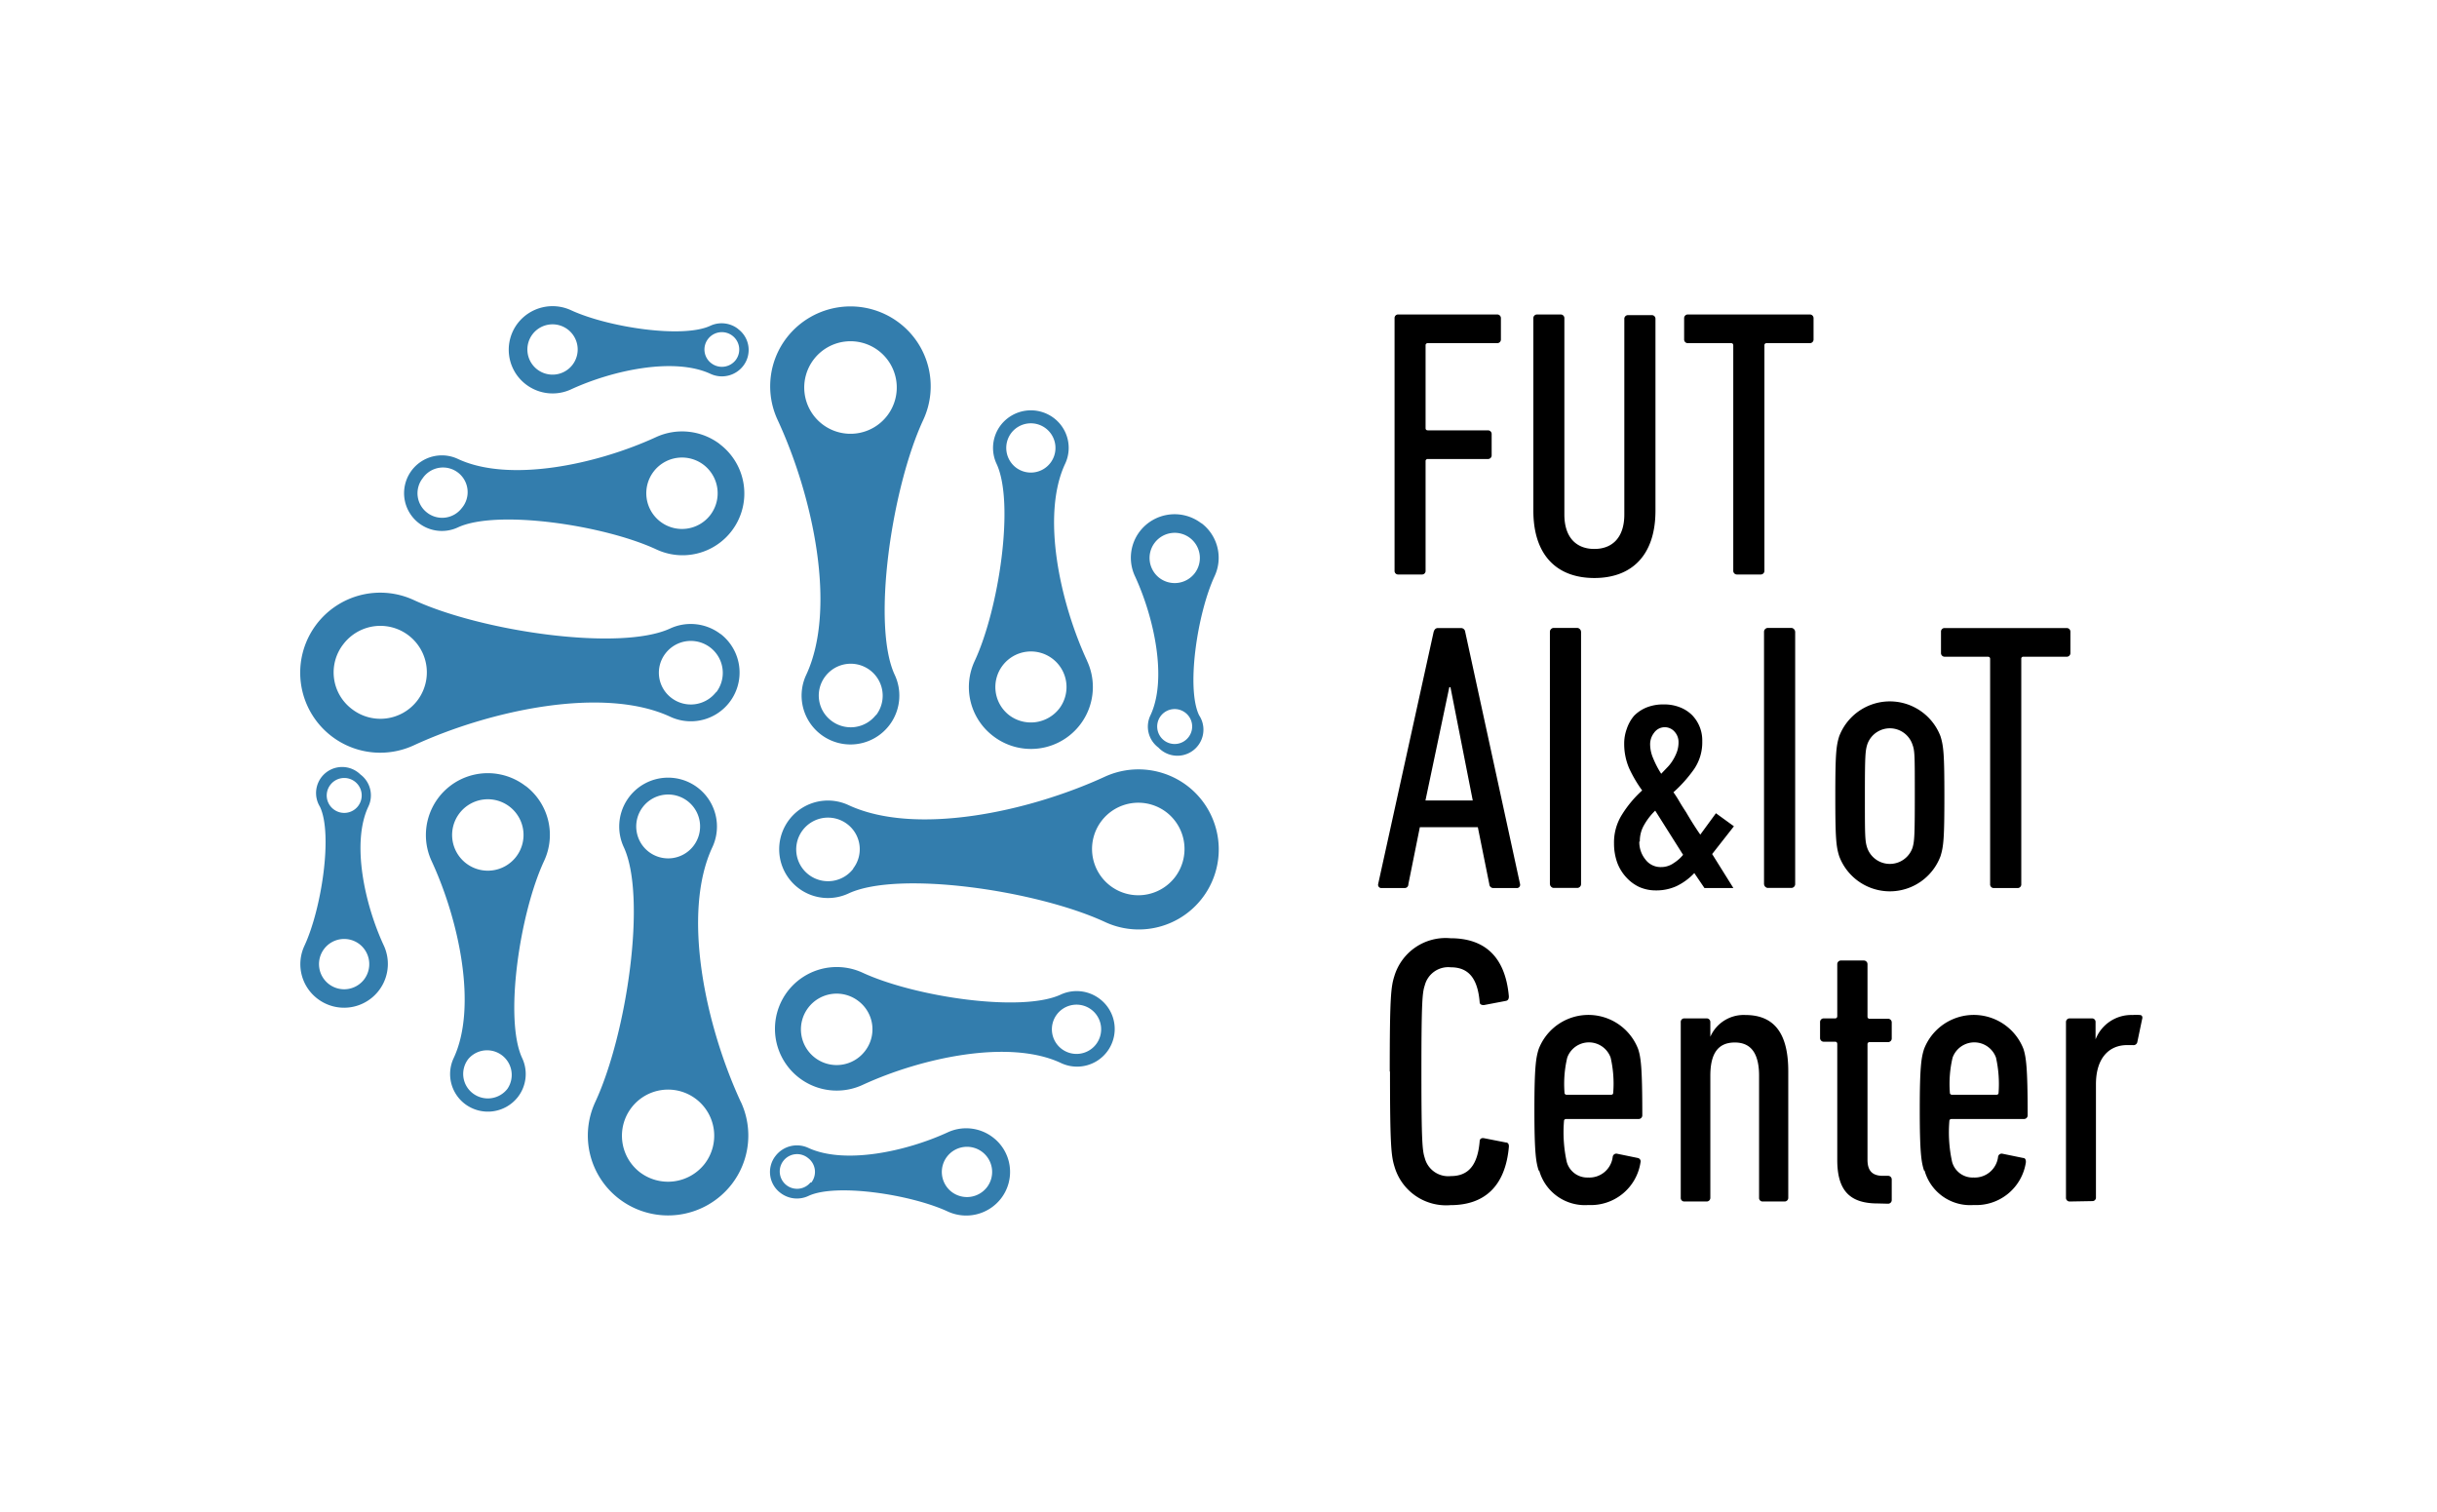 <svg id="レイヤー_1" data-name="レイヤー 1" xmlns="http://www.w3.org/2000/svg" viewBox="0 0 187 116"><defs><style>.cls-1{fill:#fff;}.cls-2{fill:#337dad;}</style></defs><rect class="cls-1" width="187" height="116"/><path class="cls-2" d="M69,24.79a6.18,6.18,0,0,0-8.64,1.13,6.11,6.11,0,0,0-.7,6.31c2.72,5.87,4.57,14.48,2.19,19.57a3.75,3.75,0,1,0,6.8,0c-1.79-3.82-.24-14.35,2.18-19.56A6.11,6.11,0,0,0,69,24.79M67.21,54.86a2.45,2.45,0,0,1-3.43.45,2.42,2.42,0,0,1-.45-3.42,2.44,2.44,0,0,1,3.88,3m.87-23a3.55,3.55,0,1,1-.65-4.95,3.55,3.55,0,0,1,.65,4.95" transform="translate(0.01 -0.01)"/><path class="cls-2" d="M83.41,50.72c-2.1-4.53-3.53-11.19-1.69-15.12a2.87,2.87,0,0,0-.86-3.51,2.92,2.92,0,0,0-4.07.53,2.88,2.88,0,0,0-.32,3c1.38,3,.18,11.09-1.69,15.11a4.72,4.72,0,0,0,1.41,5.75,4.75,4.75,0,0,0,7.22-5.75M77.59,33.23a1.89,1.89,0,1,1,.35,2.65,1.9,1.9,0,0,1-.35-2.65m3.68,21.15a2.76,2.76,0,0,1-3.85.5,2.73,2.73,0,1,1,3.85-.5" transform="translate(0.01 -0.01)"/><path class="cls-2" d="M92.17,40.16a3.37,3.37,0,0,0-4.71.61,3.33,3.33,0,0,0-.38,3.45c1.48,3.2,2.49,7.9,1.19,10.67a2,2,0,0,0,.61,2.48A2,2,0,0,0,92,54.89c-1-2.08-.13-7.83,1.19-10.67a3.33,3.33,0,0,0-1-4.06m-1,16.41a1.34,1.34,0,1,1-.24-1.87,1.33,1.33,0,0,1,.24,1.87M91.66,44a1.94,1.94,0,0,1-2.71.35A1.93,1.93,0,1,1,91.66,44" transform="translate(0.01 -0.01)"/><path class="cls-2" d="M91.1,60.31a6.19,6.19,0,0,0-6.34-.7c-5.89,2.71-14.54,4.55-19.65,2.18a3.74,3.74,0,1,0,0,6.77c3.84-1.78,14.41-.23,19.64,2.18A6.14,6.14,0,0,0,91.1,60.31M65.47,66.66A2.44,2.44,0,1,1,65,63.24a2.42,2.42,0,0,1,.45,3.42m24.69.67a3.55,3.55,0,1,1-.65-5,3.56,3.56,0,0,1,.65,5" transform="translate(0.01 -0.01)"/><path class="cls-2" d="M84.37,76.65a2.92,2.92,0,0,0-3-.32c-3,1.38-11.14.18-15.18-1.68a4.74,4.74,0,1,0,0,8.6c4.56-2.1,11.24-3.52,15.18-1.69a2.89,2.89,0,0,0,3-4.91m-18,4a2.74,2.74,0,1,1-.51-3.83,2.72,2.72,0,0,1,.51,3.83m17.73-.52a1.89,1.89,0,1,1-.35-2.64,1.89,1.89,0,0,1,.35,2.64" transform="translate(0.01 -0.01)"/><path class="cls-2" d="M76.18,87.28a3.37,3.37,0,0,0-3.46-.39c-3.21,1.48-7.93,2.49-10.72,1.19a2.07,2.07,0,0,0-2.49.61,2,2,0,0,0,.38,2.86,2.07,2.07,0,0,0,2.12.23c2.09-1,7.86-.13,10.71,1.19a3.38,3.38,0,0,0,4.08-1,3.33,3.33,0,0,0-.62-4.69m-14,3.46A1.33,1.33,0,1,1,62,88.87a1.33,1.33,0,0,1,.25,1.87m13.47.37a1.94,1.94,0,0,1-2.71.35,1.93,1.93,0,1,1,2.71-.35" transform="translate(0.01 -0.01)"/><path class="cls-2" d="M56.84,84.57C54.12,78.7,52.27,70.09,54.66,65a3.75,3.75,0,1,0-6.81,0c1.79,3.82.24,14.35-2.18,19.56A6.11,6.11,0,0,0,47.5,92a6.18,6.18,0,0,0,8.64-1.13,6.11,6.11,0,0,0,.7-6.31M49.31,61.94a2.45,2.45,0,1,1,.45,3.42,2.45,2.45,0,0,1-.45-3.42M54.07,89.3a3.57,3.57,0,0,1-5,.64,3.54,3.54,0,1,1,5-.64" transform="translate(0.01 -0.01)"/><path class="cls-2" d="M40.33,60.33a4.75,4.75,0,0,0-7.22,5.75c2.1,4.53,3.53,11.19,1.69,15.12a2.88,2.88,0,0,0,.86,3.51,2.92,2.92,0,0,0,4.07-.53,2.88,2.88,0,0,0,.32-3c-1.38-3-.18-11.09,1.69-15.11a4.72,4.72,0,0,0-1.41-5.75m-1.4,23.23a1.9,1.9,0,0,1-2.66.35,1.87,1.87,0,0,1-.34-2.64,1.89,1.89,0,0,1,3,2.29m.67-17.81a2.74,2.74,0,1,1-.5-3.83,2.74,2.74,0,0,1,.5,3.83" transform="translate(0.01 -0.01)"/><path class="cls-2" d="M29.45,72.58c-1.49-3.2-2.5-7.9-1.2-10.67a2,2,0,0,0-.61-2.48,2,2,0,0,0-3.1,2.48c1,2.08.13,7.83-1.19,10.67a3.33,3.33,0,0,0,1,4.06,3.36,3.36,0,0,0,5.1-4.06M25.34,60.23a1.34,1.34,0,1,1,.24,1.87,1.33,1.33,0,0,1-.24-1.87m2.59,14.93a1.93,1.93,0,1,1-.35-2.7,1.94,1.94,0,0,1,.35,2.7" transform="translate(0.01 -0.01)"/><path class="cls-2" d="M55.28,48.66a3.77,3.77,0,0,0-3.88-.42C47.56,50,37,48.47,31.76,46.06a6.14,6.14,0,1,0,0,11.13C37.65,54.48,46.3,52.64,51.41,55a3.74,3.74,0,0,0,3.87-6.35M32,53.78a3.57,3.57,0,0,1-5,.64,3.52,3.52,0,0,1-.65-5A3.55,3.55,0,0,1,32,53.78m22.94-.67a2.45,2.45,0,0,1-3.43.45,2.42,2.42,0,0,1-.45-3.42,2.44,2.44,0,0,1,3.88,3" transform="translate(0.01 -0.01)"/><path class="cls-2" d="M55.23,34.09a4.79,4.79,0,0,0-4.9-.54c-4.56,2.1-11.24,3.52-15.19,1.68a2.9,2.9,0,1,0,0,5.24c3-1.38,11.14-.18,15.18,1.68a4.74,4.74,0,0,0,4.9-8.06M35.42,39a1.89,1.89,0,0,1-2.65.35,1.87,1.87,0,0,1-.35-2.64,1.89,1.89,0,1,1,3,2.29m19.08.52a2.74,2.74,0,1,1-.5-3.83,2.75,2.75,0,0,1,.5,3.83" transform="translate(0.01 -0.01)"/><path class="cls-2" d="M56.63,25.25A2.06,2.06,0,0,0,54.51,25c-2.09,1-7.86.13-10.71-1.19a3.38,3.38,0,0,0-4.08,1,3.34,3.34,0,0,0,.62,4.69,3.37,3.37,0,0,0,3.46.39c3.21-1.48,7.93-2.49,10.72-1.19A2.07,2.07,0,0,0,57,28.11a2,2,0,0,0-.38-2.86M43.92,28a1.93,1.93,0,1,1-.35-2.7,1.93,1.93,0,0,1,.35,2.7m12.52-.36a1.34,1.34,0,0,1-1.87.24,1.32,1.32,0,0,1-.25-1.86,1.33,1.33,0,1,1,2.12,1.62" transform="translate(0.01 -0.01)"/><path d="M107,24.43a.27.27,0,0,1,.29-.29h7.57a.28.28,0,0,1,.3.29v1.62a.28.28,0,0,1-.3.29h-5.3a.16.16,0,0,0-.18.18v6.34c0,.11.06.17.18.17h4.6a.28.28,0,0,1,.29.3v1.61a.28.28,0,0,1-.29.29h-4.6a.16.16,0,0,0-.18.18V43.8a.27.27,0,0,1-.29.29h-1.8a.27.27,0,0,1-.29-.29Z" transform="translate(0.01 -0.01)"/><path d="M117.65,39.19V24.44a.28.28,0,0,1,.29-.3h1.8a.28.28,0,0,1,.29.3V39.49c0,1.73.89,2.64,2.3,2.64s2.3-.91,2.3-2.64v-15a.28.28,0,0,1,.29-.3h1.8a.28.28,0,0,1,.3.3V39.19c0,3.44-1.83,5.17-4.69,5.17s-4.68-1.73-4.68-5.17" transform="translate(0.01 -0.01)"/><path d="M133.29,44.09a.28.28,0,0,1-.3-.29V26.52c0-.12-.06-.18-.17-.18h-3.3a.28.28,0,0,1-.3-.29V24.43a.28.28,0,0,1,.3-.29h9.34a.28.28,0,0,1,.29.29v1.62a.28.28,0,0,1-.29.29h-3.3a.16.16,0,0,0-.18.18V43.8a.28.28,0,0,1-.3.29Z" transform="translate(0.01 -0.01)"/><path d="M110,48.49c.06-.18.15-.29.33-.29h1.76a.32.32,0,0,1,.33.29l4.21,19.36a.25.25,0,0,1-.27.3h-1.76a.31.31,0,0,1-.33-.3l-.88-4.37h-4.45l-.88,4.37c0,.18-.12.3-.3.3H106a.25.25,0,0,1-.26-.3Zm3,12.94-1.71-8.69h-.09l-1.83,8.69Z" transform="translate(0.01 -0.01)"/><rect x="118.93" y="48.18" width="2.39" height="19.95" rx="0.29"/><path d="M130.78,68.15,130,67a4.62,4.62,0,0,1-1.36,1,3.75,3.75,0,0,1-1.62.33,3.1,3.1,0,0,1-1.24-.26,3.15,3.15,0,0,1-1-.74,3.42,3.42,0,0,1-.69-1.12,4.32,4.32,0,0,1-.25-1.47,4,4,0,0,1,.62-2.24A8.71,8.71,0,0,1,126,60.66a10,10,0,0,1-1-1.7,4.74,4.74,0,0,1-.38-1.87,3.26,3.26,0,0,1,.2-1.16,3,3,0,0,1,.56-1,2.87,2.87,0,0,1,.94-.63,3.45,3.45,0,0,1,1.34-.24,3.26,3.26,0,0,1,1.26.23,2.72,2.72,0,0,1,.92.6,2.78,2.78,0,0,1,.77,2A3.64,3.64,0,0,1,130,59a10.43,10.43,0,0,1-1.6,1.8c.15.21.3.44.45.7s.33.54.52.83c.36.62.72,1.19,1.09,1.72l1.2-1.64,1.38,1-1.67,2.13L133,68.15Zm-5-3.57a2.12,2.12,0,0,0,.47,1.38,1.45,1.45,0,0,0,1.19.58,1.67,1.67,0,0,0,1-.32,2.93,2.93,0,0,0,.7-.62L127,62.21a4.77,4.77,0,0,0-.84,1.08,2.44,2.44,0,0,0-.34,1.29m.79-7.44a2.78,2.78,0,0,0,.24,1.07,7.28,7.28,0,0,0,.61,1.17l.43-.45a3,3,0,0,0,.44-.55,3.7,3.7,0,0,0,.33-.66,2.2,2.2,0,0,0,.13-.78,1.17,1.17,0,0,0-.28-.76,1,1,0,0,0-1.6.06,1.44,1.44,0,0,0-.3.9" transform="translate(0.01 -0.01)"/><rect x="135.36" y="48.18" width="2.39" height="19.95" rx="0.29"/><path d="M141.12,65.71c-.24-.76-.3-1.4-.3-4.6s.06-3.85.3-4.61a4.16,4.16,0,0,1,7.77,0c.24.76.3,1.41.3,4.61s-.06,3.84-.3,4.6a4.15,4.15,0,0,1-7.77,0m5.62-.64c.15-.5.18-.88.18-4s0-3.44-.18-3.93a1.83,1.83,0,0,0-3.47,0c-.15.49-.18.88-.18,3.93s0,3.46.18,4a1.84,1.84,0,0,0,3.47,0" transform="translate(0.01 -0.01)"/><path d="M153,68.15a.28.28,0,0,1-.3-.3V50.57c0-.11-.06-.17-.18-.17h-3.3a.28.28,0,0,1-.29-.3V48.49a.27.27,0,0,1,.29-.29h9.34a.28.28,0,0,1,.3.29V50.1a.28.28,0,0,1-.3.3h-3.3a.15.15,0,0,0-.17.17V67.85a.28.28,0,0,1-.3.3Z" transform="translate(0.01 -0.01)"/><path d="M106.63,82.23c0-5.66.09-6.49.35-7.31A4.11,4.11,0,0,1,111.29,72c2.62,0,4.21,1.41,4.48,4.46,0,.2-.06.32-.24.35l-1.68.32c-.18,0-.32-.06-.32-.23-.15-1.79-.83-2.67-2.21-2.67a1.86,1.86,0,0,0-2,1.38c-.18.55-.26,1.11-.26,6.63s.08,6.07.26,6.63a1.86,1.86,0,0,0,2,1.38c1.38,0,2.06-.88,2.21-2.67,0-.18.14-.27.32-.24l1.68.33c.18,0,.26.14.24.35-.27,3-1.86,4.46-4.48,4.46A4.12,4.12,0,0,1,107,89.54c-.26-.83-.35-1.65-.35-7.31" transform="translate(0.01 -0.01)"/><path d="M118.06,89.83c-.21-.65-.33-1.38-.33-4.67s.12-4,.33-4.66a4.09,4.09,0,0,1,7.63,0c.21.64.32,1.41.32,5.07a.28.28,0,0,1-.29.3h-5.54c-.12,0-.18.06-.18.17a10.56,10.56,0,0,0,.21,3.11,1.63,1.63,0,0,0,1.65,1.21,1.8,1.8,0,0,0,1.88-1.59.28.28,0,0,1,.36-.23l1.56.32a.27.27,0,0,1,.21.35,3.85,3.85,0,0,1-4,3.26,3.64,3.64,0,0,1-3.77-2.64m5.68-6a8.89,8.89,0,0,0-.2-2.67,1.77,1.77,0,0,0-3.33,0,8.7,8.7,0,0,0-.21,2.67.16.16,0,0,0,.18.18h3.39c.12,0,.17-.06.17-.18" transform="translate(0.01 -0.01)"/><path d="M135.26,92.2a.27.27,0,0,1-.29-.29V82.55c0-1.67-.59-2.55-1.86-2.55s-1.88.82-1.88,2.55v9.36a.28.28,0,0,1-.3.29h-1.68a.27.27,0,0,1-.29-.29V78.44a.27.27,0,0,1,.29-.29h1.68a.28.28,0,0,1,.3.29v1.12h0a2.79,2.79,0,0,1,2.68-1.67c2.18,0,3.3,1.35,3.3,4.31v9.71a.28.28,0,0,1-.3.29Z" transform="translate(0.01 -0.01)"/><path d="M144.07,92.35c-2.15,0-3.1-1-3.1-3.34V80.12c0-.12-.06-.18-.17-.18h-.86a.28.28,0,0,1-.29-.29V78.44a.28.28,0,0,1,.29-.29h.86c.11,0,.17-.06.17-.18V74a.28.28,0,0,1,.3-.29H143a.28.28,0,0,1,.29.29v4a.16.16,0,0,0,.18.18h1.38a.28.28,0,0,1,.3.29v1.21a.28.28,0,0,1-.3.29h-1.38a.16.16,0,0,0-.18.18V89c0,.82.35,1.23,1.18,1.23h.38a.28.28,0,0,1,.3.29v1.56a.28.28,0,0,1-.3.29Z" transform="translate(0.01 -0.01)"/><path d="M147.63,89.83c-.21-.65-.33-1.38-.33-4.67s.12-4,.33-4.66a4.09,4.09,0,0,1,7.63,0c.2.64.32,1.41.32,5.07a.28.28,0,0,1-.29.3h-5.54c-.12,0-.18.06-.18.17a10.56,10.56,0,0,0,.21,3.11,1.63,1.63,0,0,0,1.65,1.21,1.8,1.8,0,0,0,1.88-1.59.28.28,0,0,1,.36-.23l1.56.32c.18,0,.23.18.21.35a3.85,3.85,0,0,1-4,3.26,3.63,3.63,0,0,1-3.77-2.64m5.68-6a9.3,9.3,0,0,0-.2-2.67,1.77,1.77,0,0,0-3.33,0,8.7,8.7,0,0,0-.21,2.67.16.16,0,0,0,.18.18h3.39c.12,0,.17-.06.17-.18" transform="translate(0.01 -0.01)"/><path d="M158.82,92.2a.28.28,0,0,1-.3-.29V78.44a.28.28,0,0,1,.3-.29h1.68a.27.27,0,0,1,.29.29v1.32h0a2.94,2.94,0,0,1,2.83-1.87,4.15,4.15,0,0,1,.56,0c.18,0,.24.15.18.33L164,79.94a.3.3,0,0,1-.35.26h-.44c-1.39,0-2.39,1-2.39,3v8.68a.27.27,0,0,1-.29.29Z" transform="translate(0.01 -0.01)"/></svg>